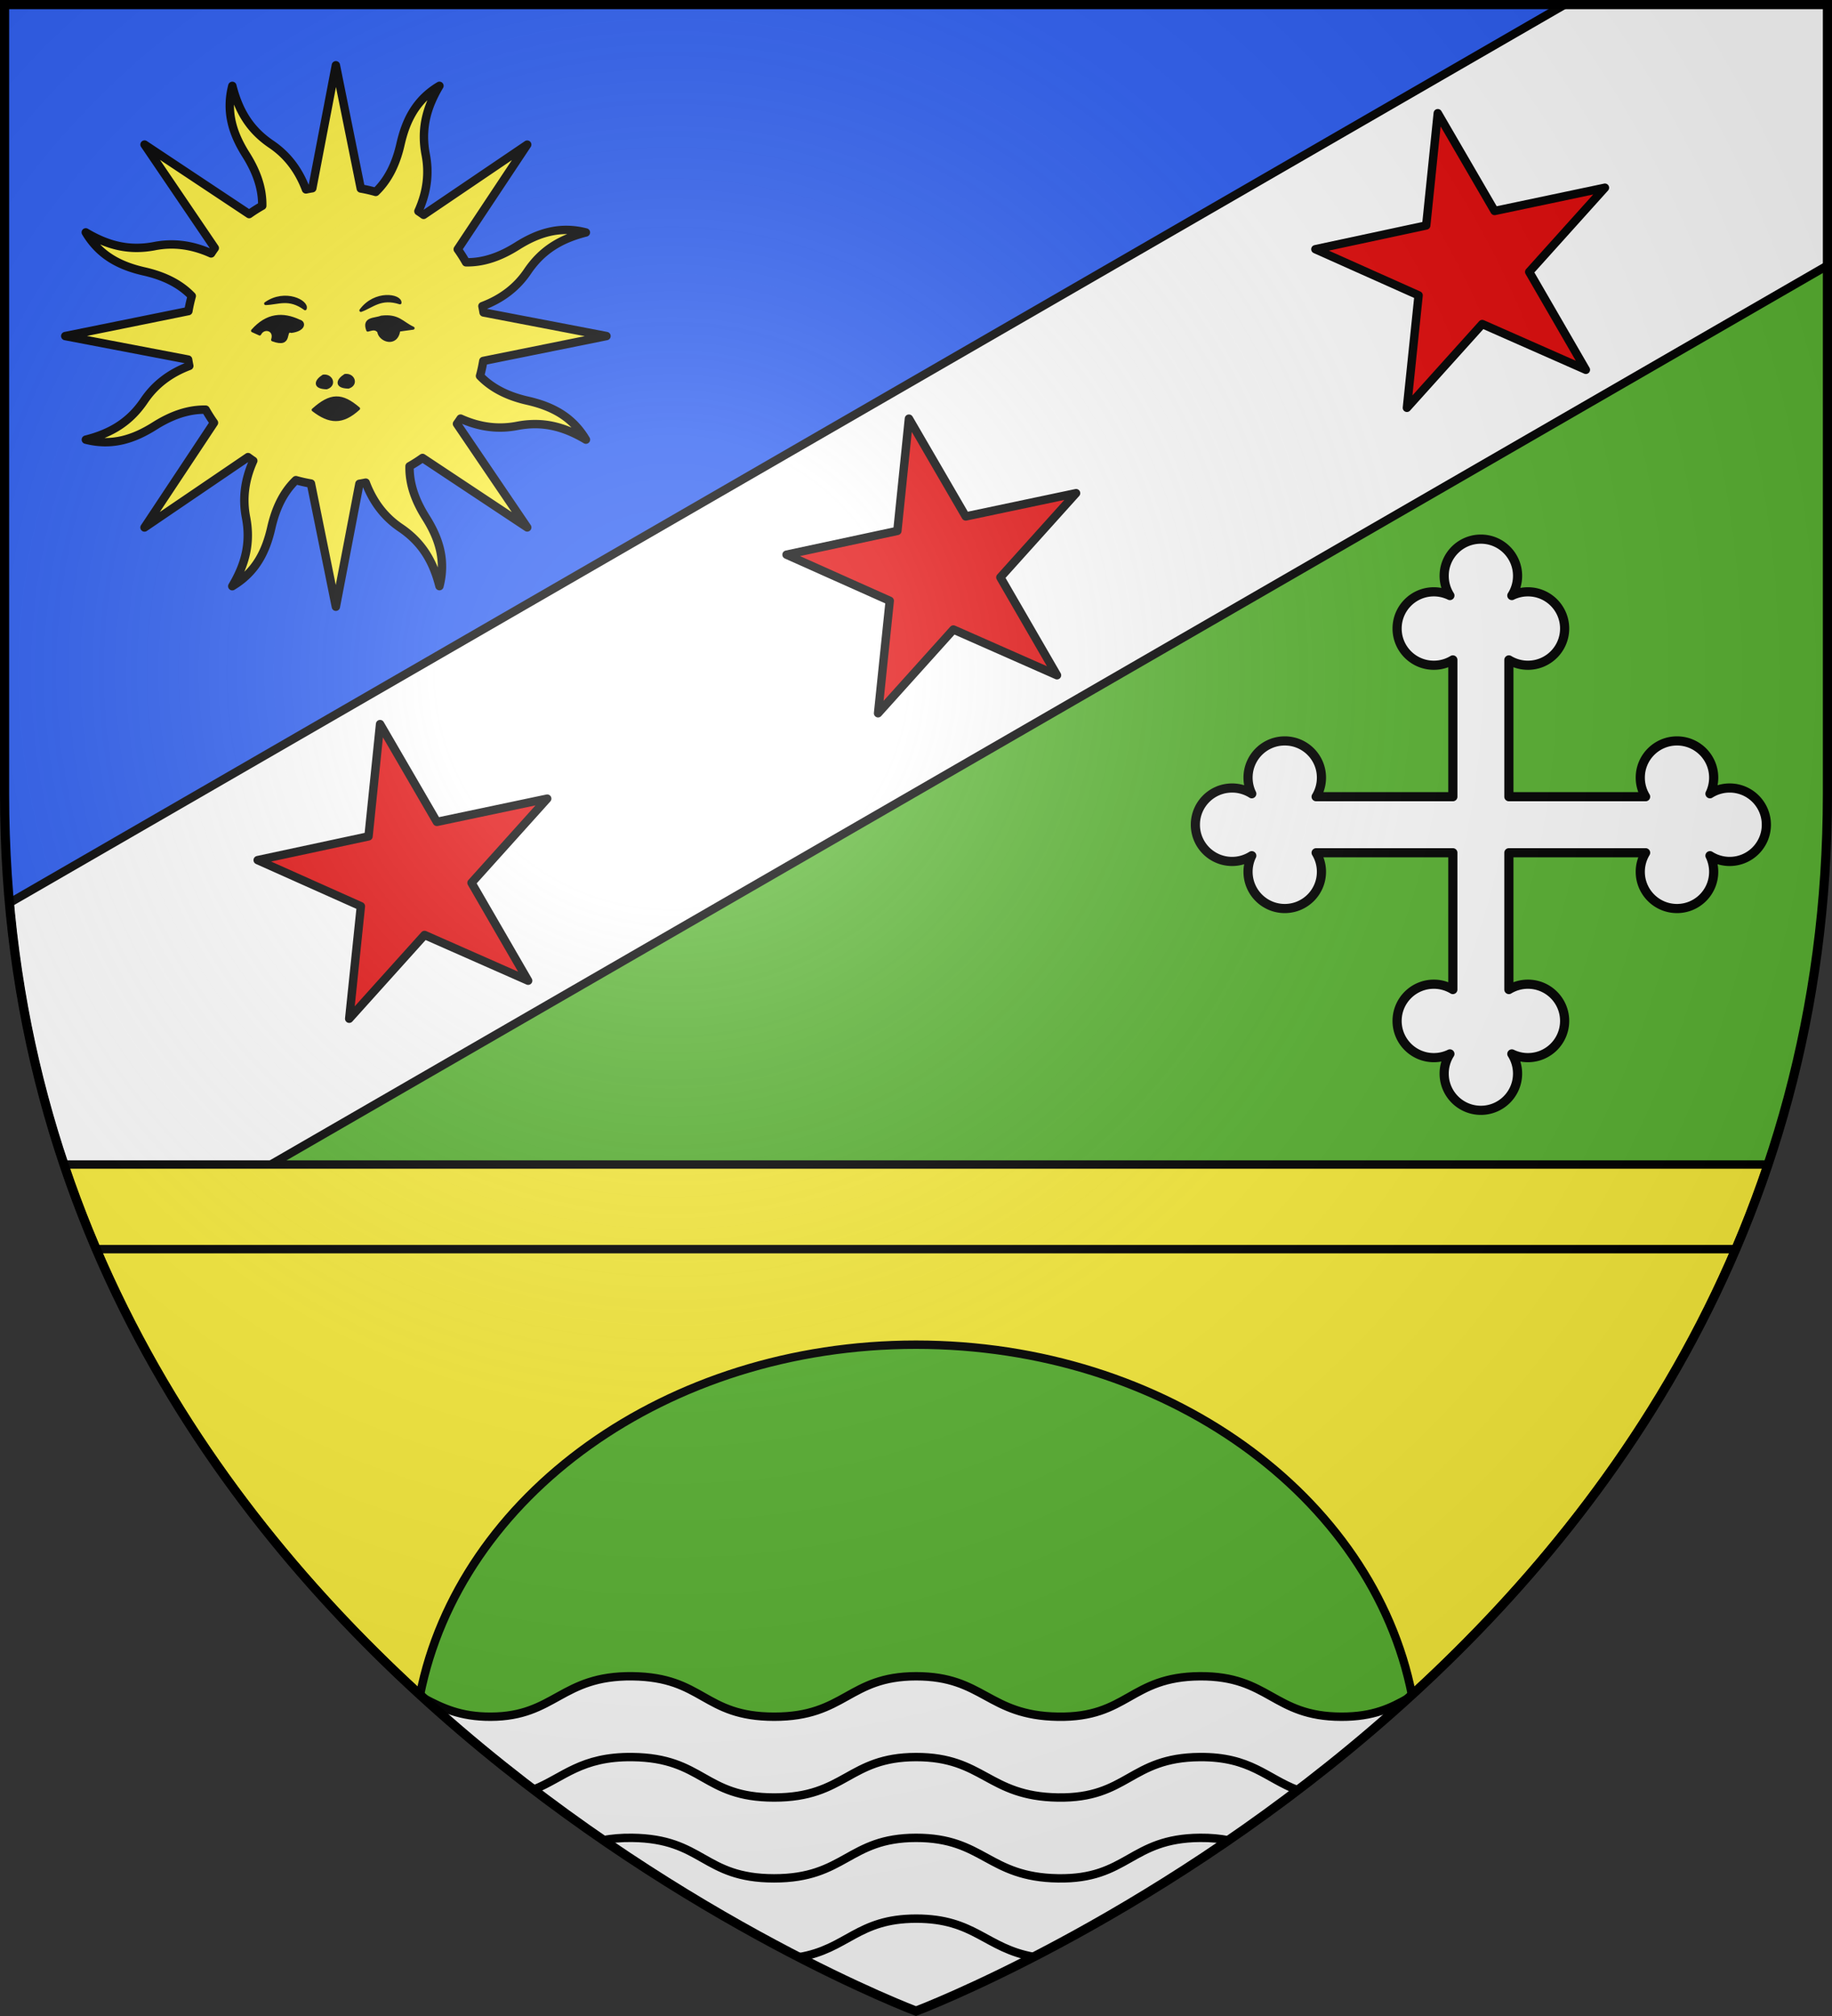 <svg xmlns="http://www.w3.org/2000/svg" width="600" height="660" viewBox="-300 -300 600 660"><rect x="-300" y="-300" width="600" height="660" fill="#333333" stroke="none"/><radialGradient id="a" cx="-80" cy="-80" r="405" gradientUnits="userSpaceOnUse"><stop offset="0" stop-color="#fff" stop-opacity=".31"/><stop offset=".19" stop-color="#fff" stop-opacity=".25"/><stop offset=".6" stop-color="#6b6b6b" stop-opacity=".125"/><stop offset="1" stop-opacity=".125"/></radialGradient><path fill="#5ab532" d="M-298.5-298.5h597v258.543C298.5 246.291 0 358.5 0 358.5S-298.5 246.291-298.5-39.957z"/><path fill="#2b5df2" d="M-298.5-298.5v258.504c0 28.839 3.034 55.907 8.484 81.275L298.5-298.5z"/><path fill="#fff" stroke="#000" stroke-linecap="round" stroke-linejoin="round" stroke-width="2.75" d="M212.477-298.5-296.913-4.404c3.9 43.522 14.807 82.647 30.282 117.617L298.5-213.067V-298.5z"/><path fill="#e20909" stroke="#000" stroke-linecap="round" stroke-linejoin="round" stroke-width="2.75" d="m-120.778-38.545-24.796 27.565 18.55 32.044-33.935-14.973-24.672 27.418 3.824-36.82-33.799-15.098 36.298-7.782 3.784-36.75 18.61 32.01zm173.205-100L27.631-110.98l18.55 32.044-33.935-14.973-24.672 27.418 3.824-36.82-33.799-15.098 36.298-7.782 3.784-36.75 18.61 32.01zm173.205-100-24.796 27.565 18.55 32.044-33.935-14.973-24.672 27.418 3.824-36.82-33.799-15.098 36.298-7.782 3.784-36.75 18.61 32.01z"/><path fill="#fff" fill-rule="evenodd" d="M-92.904 248.781c-23.382-.274-25.27 13.185-46.4 13.242-9.964.028-15.967-2.899-21.839-6.005C-82.77 327.265 0 358.398 0 358.398s82.784-31.137 161.16-102.396c-5.556 3.107-11.303 6.039-21.855 6.021-22.434-.036-23.535-13.426-46.4-13.242-22.866.185-23.511 13.61-46.448 13.242S22.147 248.755 0 248.781s-23.146 13.254-46.457 13.242c-23.31-.012-23.066-12.967-46.447-13.242"/><g stroke="#000" stroke-linecap="round" stroke-linejoin="round"><path fill="none" stroke-width="2.75" d="M-102.398 302.426c2.727-.508 5.812-.792 9.406-.75 23.405.274 23.167 13.251 46.502 13.263 23.334.012 24.32-13.237 46.49-13.263s23.53 12.895 46.49 13.263 23.613-13.079 46.502-13.263c3.585-.03 6.636.276 9.319.81m22.695-16.423c-10.293-3.854-15.384-10.97-32.102-10.834-22.865.184-23.51 13.61-46.447 13.242S22.147 275.202 0 275.229s-23.146 13.254-46.457 13.242c-23.31-.012-23.066-12.968-46.447-13.242-16.865-.198-22.549 6.746-32.336 10.656M38.54 340.643C22.821 337.868 19.278 328.1 0 328.123c-19.245.023-22.528 10.008-38.35 12.62m199.51-84.741c-5.556 3.107-11.303 6.039-21.855 6.021-22.434-.036-23.535-13.426-46.4-13.242-22.866.185-23.511 13.61-46.448 13.242S22.147 248.755 0 248.781s-23.146 13.254-46.457 13.242c-23.31-.012-23.066-12.967-46.447-13.242-23.382-.274-25.27 13.185-46.4 13.242-9.964.028-15.967-2.899-21.839-6.005"/><g stroke-width="2.75"><path fill="#fcef3c" d="M-279.047 81.248c24.706 73.524 69.786 130.743 116.613 173.606C-149.58 189.828-81.86 140.224 0 140.224s149.58 49.604 162.434 114.63C209.26 211.99 254.34 154.772 279.047 81.248z"/><path fill="none" stroke-linecap="butt" d="M-268.485 108.947h536.97"/></g><g stroke-width="2.628"><path fill="#fcef3c" stroke-width="2.75" d="M-223.91-271.885c-2.217 8.675.228 15.816 4.467 22.544 3.278 5.203 5.432 10.748 5.33 16.705a49 49 0 0 0-4.287 2.723l-34.259-22.755 23 33.88c-.413.571-.816 1.164-1.203 1.751-6.524-2.939-12.648-3.521-18.483-2.393-8.25 1.596-15.253-.132-22.566-4.49 4.565 7.702 11.376 11.02 19.132 12.781 6.009 1.364 11.44 3.757 15.585 8.059a49 49 0 0 0-1.106 4.924l-40.326 8.177 40.235 7.695c.11.692.244 1.382.385 2.073-6.693 2.532-11.451 6.44-14.78 11.366-4.705 6.962-10.845 10.694-19.099 12.783 8.675 2.218 15.804-.256 22.532-4.495 5.203-3.278 10.748-5.432 16.705-5.33a49 49 0 0 0 2.723 4.287l-22.743 34.287 33.898-23.04c.566.41 1.139.83 1.721 1.215-2.939 6.524-3.51 12.677-2.38 18.512 1.595 8.25-.144 15.224-4.503 22.537 7.702-4.565 11.02-11.376 12.781-19.132 1.364-6.009 3.757-11.44 8.059-15.585 1.624.452 3.256.822 4.924 1.106l8.168 40.326 7.704-40.235c.692-.11 1.382-.244 2.073-.385 2.53 6.695 6.442 11.452 11.366 14.78 6.962 4.705 10.694 10.845 12.783 19.099 2.218-8.675-.255-15.804-4.495-22.532-3.284-5.213-5.414-10.741-5.3-16.717a49 49 0 0 0 4.257-2.71l34.288 22.742-23.012-33.91c.404-.559.807-1.134 1.186-1.71 6.526 2.948 12.674 3.511 18.512 2.382 8.25-1.596 15.224.144 22.537 4.502-4.565-7.702-11.364-10.992-19.12-12.752-6.002-1.362-11.427-3.802-15.569-8.1.45-1.618.796-3.25 1.078-4.912l40.338-8.149-40.247-7.723a49 49 0 0 0-.385-2.073c6.699-2.53 11.45-6.44 14.78-11.366 4.705-6.962 10.857-10.665 19.11-12.754-8.674-2.218-15.815.226-22.543 4.466-5.213 3.284-10.741 5.414-16.717 5.3a49 49 0 0 0-2.71-4.257l22.754-34.259-33.922 22.983a50 50 0 0 0-1.709-1.186c2.943-6.522 3.521-12.648 2.393-18.483-1.596-8.25.132-15.253 4.49-22.566-7.702 4.565-10.992 11.364-12.752 19.12-1.366 6.016-3.8 11.465-8.117 15.61a49 49 0 0 0-4.895-1.12L-190-278.625l-7.716 40.247c-.692.11-1.382.244-2.073.385-2.532-6.695-6.44-11.45-11.366-14.78-6.962-4.705-10.665-10.857-12.754-19.11"/><path fill-rule="evenodd" stroke-width="1" d="M-194.101-176.863c2.62-.332 3.958 2.875 1.06 3.816-4.244-.107-3.495-2.298-1.06-3.816m7.142-.224c2.621-.332 3.958 2.875 1.06 3.816-4.244-.107-3.494-2.298-1.06-3.816m11.01-14.415c-1.201-1.347-2.403-.684-3.604-.424-1.513-3.982 2.335-3.369 4.452-4.24 5.582-.682 6.712 1.906 10.387 3.604l-4.664.636c-.77 5.467-6.333 3.296-6.571.424m-5.854-6.875c3.825-1.384 6.521-4.5 12.803-2.484.187-2.428-8.138-3.86-12.803 2.484m-31.197-2.24c4.066-.102 7.61-2.205 12.93 1.696.947-2.244-6.497-6.237-12.93-1.696m2.286 11.87c1.15-3.47-2.92-4.576-4.24-1.907l-2.332-1.06c4.775-5.394 9.924-5.684 15.263-3.18 1.785.413 1.709 2.835-2.544 3.392-2.766-.894.363 5.201-6.147 2.756m13.277 22.943c5.361 4.139 9.545 4.45 14.874-.43-5.511-4.729-9.128-4.731-14.874.43"/></g><path fill="#fff" stroke-width="3" d="M266.48-42.02c-2.373 0-4.583.69-6.447 1.877a12 12 0 0 0 1.217-5.272c0-6.639-5.382-12.02-12.02-12.02-6.639 0-12.02 5.381-12.02 12.02 0 2.285.637 4.42 1.744 6.24h-44.778v-44.779a11.96 11.96 0 0 0 6.24 1.744c6.638 0 12.02-5.381 12.02-12.02s-5.382-12.02-12.02-12.02c-1.892 0-3.681.438-5.273 1.217a11.96 11.96 0 0 0 1.877-6.447c0-6.638-5.381-12.02-12.02-12.02s-12.02 5.382-12.02 12.02c0 2.373.69 4.584 1.877 6.447a12 12 0 0 0-5.272-1.217c-6.639 0-12.02 5.382-12.02 12.02 0 6.639 5.381 12.02 12.02 12.02 2.285 0 4.42-.637 6.24-1.744v44.778h-44.779a11.96 11.96 0 0 0 1.744-6.24c0-6.638-5.381-12.02-12.02-12.02s-12.02 5.382-12.02 12.02c0 1.893.438 3.681 1.217 5.273a11.96 11.96 0 0 0-6.447-1.877C96.882-42.02 91.5-36.64 91.5-30s5.382 12.02 12.02 12.02c2.373 0 4.584-.69 6.447-1.877a12 12 0 0 0-1.217 5.272c0 6.639 5.382 12.02 12.02 12.02 6.639 0 12.02-5.381 12.02-12.02 0-2.285-.637-4.42-1.744-6.24h44.778v44.779a11.96 11.96 0 0 0-6.24-1.744c-6.638 0-12.02 5.381-12.02 12.02s5.382 12.02 12.02 12.02c1.893 0 3.681-.438 5.273-1.217a11.96 11.96 0 0 0-1.877 6.447c0 6.639 5.382 12.02 12.02 12.02 6.639 0 12.02-5.381 12.02-12.02 0-2.373-.69-4.583-1.877-6.447a12 12 0 0 0 5.272 1.217c6.639 0 12.02-5.382 12.02-12.02 0-6.639-5.381-12.02-12.02-12.02-2.285 0-4.42.637-6.24 1.744v-44.778h44.779a11.96 11.96 0 0 0-1.744 6.24c0 6.638 5.381 12.02 12.02 12.02s12.02-5.382 12.02-12.02c0-1.893-.438-3.681-1.217-5.273a11.96 11.96 0 0 0 6.447 1.877c6.639 0 12.02-5.382 12.02-12.02 0-6.639-5.381-12.02-12.02-12.02"/></g><path fill="url(#a)" d="M-298.5-298.5h597v258.543C298.5 246.291 0 358.5 0 358.5S-298.5 246.291-298.5-39.957z"/><path fill="none" stroke="#000" stroke-width="3" d="M-298.5-298.5h597v258.503C298.5 246.206 0 358.398 0 358.398S-298.5 246.206-298.5-39.997z"/></svg>